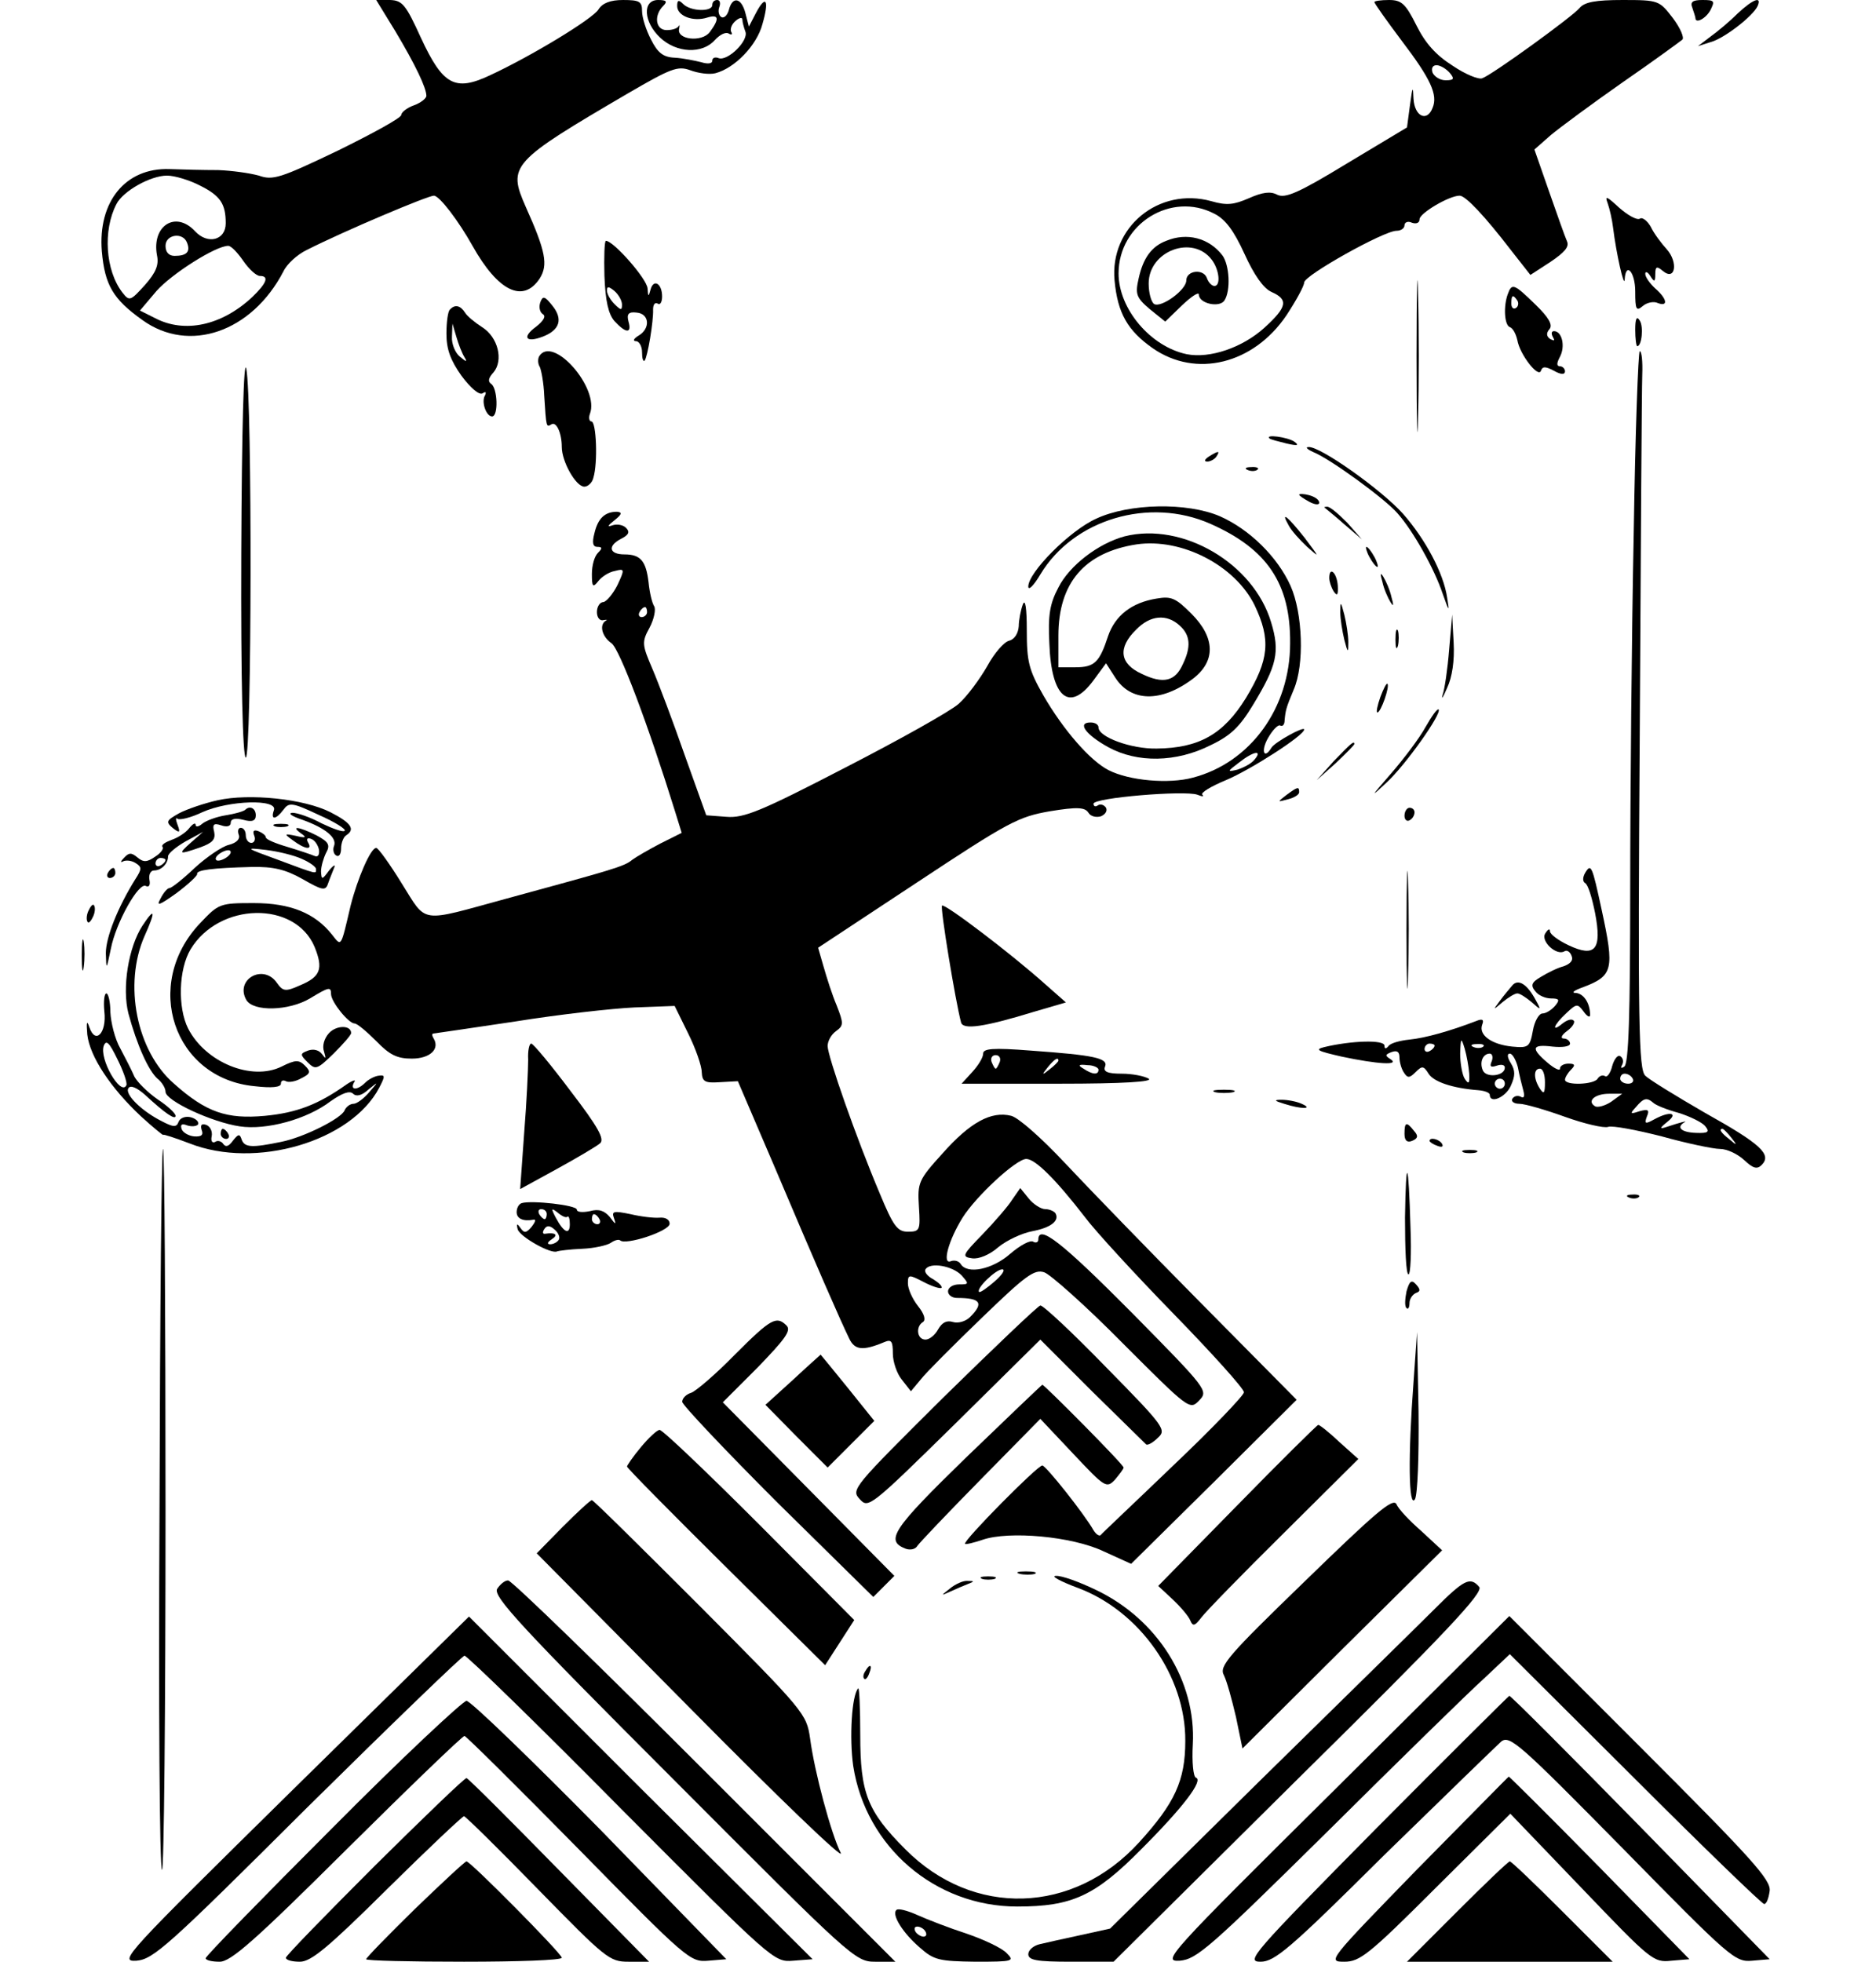 <?xml version="1.0" standalone="no"?>
<!DOCTYPE svg PUBLIC "-//W3C//DTD SVG 20010904//EN"
 "http://www.w3.org/TR/2001/REC-SVG-20010904/DTD/svg10.dtd">
<svg version="1.0" xmlns="http://www.w3.org/2000/svg"
 width="374pt" height="391pt" viewBox="0 0 374 391"
 preserveAspectRatio="xMidYMid meet">

<g transform="translate(0,391) scale(0.1,-0.1)"
fill="#000000" stroke="none">
<path d="M788 3848 c40 -67 62 -113 62 -129 0 -5 -11 -14 -25 -19 -14 -5 -25
-14 -25 -19 0 -6 -57 -37 -126 -71 -115 -55 -130 -60 -158 -50 -18 5 -54 10
-81 11 -28 0 -71 1 -97 2 -88 3 -143 -65 -135 -164 6 -67 22 -95 81 -137 93
-67 218 -24 281 97 7 15 28 34 47 43 75 38 241 108 253 108 11 0 49 -50 77
-100 51 -91 101 -115 134 -65 17 27 12 54 -28 143 -36 82 -30 89 204 226 86
50 99 55 124 46 16 -6 38 -9 50 -6 39 10 83 56 94 98 14 48 7 60 -13 22 l-14
-27 -7 27 c-8 31 -26 34 -33 6 -3 -11 -10 -17 -15 -14 -5 3 -7 12 -4 20 3 8 1
14 -4 14 -6 0 -10 -4 -10 -10 0 -14 -43 -13 -58 2 -9 9 -12 8 -12 -4 0 -20 32
-32 60 -23 23 7 25 -2 5 -29 -16 -21 -67 -15 -61 7 1 6 1 9 -1 5 -3 -5 -13 -8
-24 -8 -22 0 -26 29 -7 48 9 9 7 12 -10 12 -32 0 -29 -44 4 -75 33 -31 84 -33
109 -5 10 11 22 17 28 13 5 -3 8 -2 5 3 -3 5 0 15 8 22 8 7 14 8 14 3 0 -5 3
-16 6 -24 7 -18 -35 -59 -53 -53 -7 3 -13 1 -13 -5 0 -6 -9 -7 -22 -3 -12 3
-36 8 -53 9 -23 1 -34 10 -47 36 -10 19 -18 44 -18 57 0 19 -5 22 -38 22 -25
0 -41 -6 -49 -19 -12 -19 -134 -93 -216 -131 -70 -33 -94 -20 -138 75 -30 66
-37 74 -61 75 l-28 0 38 -62z m-389 -308 c40 -20 51 -36 51 -75 0 -34 -36 -43
-61 -16 -39 42 -87 11 -76 -48 4 -19 -2 -34 -24 -59 -29 -32 -31 -33 -45 -15
-34 44 -39 124 -12 176 13 26 68 57 101 57 15 0 45 -9 66 -20z m-26 -114 c7
-18 -1 -26 -25 -26 -11 0 -18 7 -18 20 0 23 35 28 43 6z m112 -36 c11 -16 26
-30 33 -30 19 0 14 -14 -15 -42 -61 -57 -135 -73 -194 -42 l-30 15 33 39 c30
34 118 90 143 90 6 0 19 -14 30 -30z"/>
<path d="M2740 3906 c0 -3 25 -38 55 -78 57 -75 72 -107 61 -133 -11 -29 -36
-17 -38 18 -1 27 -2 25 -7 -12 l-6 -45 -120 -72 c-97 -59 -123 -70 -139 -62
-13 7 -29 5 -56 -7 -30 -13 -44 -15 -75 -6 -105 29 -203 -52 -193 -158 6 -65
26 -100 76 -135 86 -60 201 -32 267 66 19 29 35 58 35 65 0 14 159 103 184
103 9 0 16 5 16 11 0 6 7 9 15 5 9 -3 15 0 15 7 0 12 59 47 80 47 12 0 51 -42
101 -107 l40 -51 40 26 c28 19 38 30 33 41 -4 9 -20 54 -36 100 l-29 83 33 29
c18 15 83 63 143 105 61 42 114 81 119 85 4 4 -4 23 -19 43 -27 35 -28 36
-100 36 -54 0 -76 -4 -86 -16 -14 -17 -174 -133 -194 -140 -7 -3 -34 8 -59 25
-33 21 -54 44 -72 80 -22 44 -30 51 -55 51 -16 0 -29 -2 -29 -4z m150 -141
c10 -12 9 -15 -8 -15 -11 0 -22 7 -26 15 -3 9 0 15 8 15 7 0 19 -7 26 -15z
m-469 -281 c22 -11 39 -34 60 -80 19 -42 38 -69 54 -76 34 -15 31 -30 -14 -71
-44 -40 -109 -62 -155 -53 -72 15 -136 90 -136 161 0 99 105 164 191 119z"/>
<path d="M2325 3430 c-29 -11 -46 -34 -55 -75 -7 -31 -5 -38 22 -61 l31 -25
33 32 c19 18 34 28 34 22 0 -18 41 -27 51 -12 13 20 10 71 -4 90 -27 35 -71
46 -112 29z m91 -38 c15 -20 18 -52 5 -52 -5 0 -12 7 -15 16 -7 19 -41 15 -41
-5 0 -19 -50 -55 -64 -47 -6 4 -11 22 -11 41 0 65 88 98 126 47z"/>
<path d="M3374 3894 c3 -9 6 -18 6 -20 0 -12 21 -1 30 16 9 18 8 20 -16 20
-20 0 -25 -4 -20 -16z"/>
<path d="M3464 3883 c-16 -16 -40 -36 -54 -46 l-25 -19 25 8 c27 7 85 52 94
72 9 21 -10 13 -40 -15z"/>
<path d="M3205 3505 c4 -11 9 -33 11 -50 6 -49 22 -121 23 -102 2 36 21 15 21
-24 0 -36 2 -40 15 -29 8 7 22 10 30 6 21 -8 19 8 -5 29 -11 10 -20 23 -20 29
0 6 5 4 10 -4 8 -13 10 -12 10 4 0 15 3 16 15 6 25 -21 31 17 8 43 -11 12 -26
32 -32 45 -7 12 -17 20 -22 16 -6 -3 -24 7 -41 22 -25 23 -29 25 -23 9z"/>
<path d="M2824 3200 c0 -135 2 -190 3 -122 2 67 2 177 0 245 -1 67 -3 12 -3
-123z"/>
<path d="M1205 3360 c2 -51 8 -76 20 -90 23 -25 35 -25 28 -1 -4 15 0 20 16
18 26 -2 28 -32 4 -46 -10 -6 -12 -11 -5 -11 6 0 12 -10 12 -22 0 -12 2 -19 5
-17 6 7 18 79 17 102 0 9 3 15 9 12 5 -4 9 3 9 14 0 26 -17 36 -23 14 -4 -15
-5 -15 -6 2 -1 19 -68 95 -83 95 -3 0 -4 -32 -3 -70z m35 -57 c0 -12 -2 -12
-15 1 -8 8 -15 20 -15 27 0 9 4 8 15 -1 8 -7 15 -19 15 -27z"/>
<path d="M3006 3324 c-9 -24 -7 -62 4 -66 6 -2 12 -13 15 -26 5 -29 42 -76 47
-61 3 9 9 9 26 0 14 -8 22 -8 22 -1 0 5 -5 10 -10 10 -7 0 -7 6 0 19 11 21 4
51 -12 51 -5 0 -6 -5 -2 -12 4 -7 3 -8 -5 -4 -8 5 -9 12 -2 20 7 8 -1 23 -28
49 -43 42 -47 43 -55 21z m19 -13 c3 -5 2 -12 -3 -15 -5 -3 -9 1 -9 9 0 17 3
19 12 6z"/>
<path d="M1077 3307 c-3 -9 -1 -19 5 -23 7 -4 2 -13 -13 -25 -29 -21 -21 -33
13 -20 34 13 41 35 19 62 -15 19 -19 20 -24 6z"/>
<path d="M897 3293 c-4 -3 -7 -25 -7 -48 0 -31 8 -53 30 -84 18 -24 35 -39 42
-35 6 4 8 3 5 -4 -8 -12 2 -42 14 -42 13 0 11 57 -2 65 -7 5 -5 12 5 23 20 24
9 70 -23 90 -14 9 -30 22 -34 29 -9 14 -20 17 -30 6z m29 -95 c6 -10 4 -10 -9
1 -9 7 -17 25 -16 40 l1 26 8 -27 c4 -14 11 -32 16 -40z"/>
<path d="M3260 3253 c0 -18 2 -33 4 -33 9 0 13 39 5 51 -6 10 -9 4 -9 -18z"/>
<path d="M481 2808 c-1 -253 3 -408 9 -408 12 0 13 718 1 775 -5 24 -9 -120
-10 -367z"/>
<path d="M1075 3200 c-3 -5 -3 -15 1 -21 3 -6 8 -32 9 -58 4 -63 4 -63 14 -57
10 7 21 -17 21 -45 0 -29 28 -79 45 -79 7 0 16 8 18 18 9 29 6 112 -4 112 -4
0 -6 7 -3 15 20 51 -74 158 -101 115z"/>
<path d="M3257 2848 c-4 -199 -7 -518 -7 -709 0 -252 -3 -350 -12 -355 -6 -4
-8 -3 -4 4 3 6 2 13 -4 17 -5 3 -12 -6 -16 -20 -3 -13 -10 -23 -14 -20 -5 3
-11 1 -15 -5 -7 -12 -65 -14 -65 -2 0 4 5 13 12 20 9 9 8 12 -5 12 -9 0 -17
-4 -17 -10 0 -5 -11 0 -25 12 -34 29 -31 37 10 32 20 -2 35 0 35 6 0 5 -6 10
-12 10 -8 0 -5 7 6 15 11 8 17 18 13 21 -4 4 -13 1 -22 -6 -23 -19 -18 -3 7
20 21 20 23 20 35 4 7 -10 13 -13 13 -7 0 24 -13 43 -29 44 -9 0 -3 5 14 11
61 23 64 35 38 155 -19 88 -21 93 -33 73 -5 -9 -5 -17 0 -20 6 -3 14 -30 20
-60 14 -73 0 -89 -53 -64 -21 10 -37 22 -37 28 0 6 -4 4 -9 -4 -11 -15 22 -46
38 -36 5 3 11 -1 14 -9 4 -9 -2 -16 -16 -21 -12 -3 -32 -13 -45 -21 -19 -11
-21 -17 -11 -29 6 -8 20 -14 31 -14 17 0 18 -3 8 -15 -7 -8 -18 -15 -25 -15
-7 0 -16 -16 -19 -34 -6 -33 -9 -35 -41 -32 -41 4 -68 23 -60 44 4 10 0 12
-12 7 -52 -20 -102 -34 -133 -37 -19 -2 -38 -7 -42 -13 -5 -6 -8 -6 -8 1 0 12
-66 10 -120 -3 -20 -5 -13 -8 35 -19 71 -15 117 -18 97 -5 -11 7 -11 9 2 14
11 4 16 1 16 -11 0 -9 4 -23 9 -30 7 -11 11 -11 23 1 13 13 16 13 26 -3 10
-16 47 -29 100 -33 12 -1 22 -5 22 -9 0 -19 32 -5 42 18 9 20 9 30 0 45 -7 11
-8 19 -2 19 5 0 12 -12 16 -27 3 -16 8 -36 11 -47 3 -11 1 -16 -5 -12 -6 3
-13 2 -17 -4 -3 -5 3 -10 14 -10 11 0 52 -12 91 -26 39 -14 78 -23 86 -20 8 3
56 -6 107 -19 50 -14 103 -25 116 -25 14 0 35 -10 48 -22 18 -17 26 -19 35
-10 21 21 -2 42 -113 104 -57 33 -111 66 -119 74 -13 13 -15 99 -11 682 2 367
4 688 5 715 1 26 -1 47 -5 47 -3 0 -9 -163 -12 -362z m-328 -1078 c1 -20 -1
-22 -9 -10 -5 8 -9 31 -9 50 1 32 2 33 9 10 4 -14 8 -36 9 -50z m-69 56 c0 -3
-4 -8 -10 -11 -5 -3 -10 -1 -10 4 0 6 5 11 10 11 6 0 10 -2 10 -4z m97 -2 c-3
-3 -12 -4 -19 -1 -8 3 -5 6 6 6 11 1 17 -2 13 -5z m17 -29 c-5 -11 -2 -13 10
-9 9 3 16 2 16 -4 0 -17 -38 -21 -44 -5 -7 17 1 33 14 33 5 0 7 -7 4 -15z
m106 -42 c0 -22 -2 -25 -10 -13 -13 20 -13 40 0 40 6 0 10 -12 10 -27z m175 7
c3 -5 -1 -10 -9 -10 -9 0 -16 5 -16 10 0 6 4 10 9 10 6 0 13 -4 16 -10z m-255
-10 c0 -5 -4 -10 -10 -10 -5 0 -10 5 -10 10 0 6 5 10 10 10 6 0 10 -4 10 -10z
m212 -36 c-12 -8 -27 -12 -32 -9 -17 10 -1 25 28 25 l26 0 -22 -16z m84 -2 c5
-5 28 -14 50 -20 23 -7 47 -19 53 -26 10 -12 7 -15 -18 -14 -29 1 -40 11 -23
21 8 4 -8 0 -35 -9 -15 -5 -15 -3 1 10 23 18 5 22 -26 5 -18 -10 -20 -9 -15 5
6 14 3 16 -15 11 -18 -6 -19 -5 -7 8 16 19 22 20 35 9z m155 -69 c13 -16 12
-17 -3 -4 -17 13 -22 21 -14 21 2 0 10 -8 17 -17z"/>
<path d="M2531 3036 c2 -2 18 -6 34 -10 22 -5 26 -4 15 4 -14 9 -59 15 -49 6z"/>
<path d="M2618 3009 c33 -13 143 -93 168 -122 32 -36 74 -112 90 -160 13 -37
14 -38 9 -8 -7 48 -43 116 -88 167 -42 47 -164 134 -188 133 -7 0 -4 -4 9 -10z"/>
<path d="M2410 3000 c-9 -6 -10 -10 -3 -10 6 0 15 5 18 10 8 12 4 12 -15 0z"/>
<path d="M2488 2973 c7 -3 16 -2 19 1 4 3 -2 6 -13 5 -11 0 -14 -3 -6 -6z"/>
<path d="M2590 2924 c0 -2 9 -8 20 -14 11 -6 20 -7 20 -2 0 6 -9 12 -20 15
-11 3 -20 3 -20 1z"/>
<path d="M2185 2876 c-53 -24 -135 -107 -135 -135 0 -9 11 2 24 24 66 110 217
155 339 101 113 -50 160 -119 159 -238 0 -129 -79 -238 -194 -268 -48 -13
-127 -6 -168 15 -37 19 -90 80 -130 149 -29 51 -33 67 -33 130 0 44 -3 64 -8
51 -4 -11 -8 -31 -8 -43 -1 -14 -8 -26 -19 -29 -10 -2 -30 -25 -44 -51 -15
-26 -40 -60 -57 -75 -17 -15 -119 -72 -226 -127 -168 -87 -202 -101 -237 -98
l-40 3 -43 120 c-23 66 -52 143 -64 171 -21 49 -22 54 -6 83 9 17 13 37 9 43
-4 6 -9 27 -11 47 -5 43 -16 56 -48 56 -31 0 -34 17 -7 31 16 8 18 14 10 22
-6 6 -18 8 -27 5 -11 -4 -10 -1 4 10 15 12 16 16 5 17 -24 0 -38 -13 -45 -43
-5 -19 -3 -27 6 -27 10 0 10 -3 1 -12 -7 -7 -12 -25 -12 -42 0 -26 2 -28 13
-14 6 8 21 18 33 20 19 5 20 4 5 -28 -9 -18 -22 -33 -28 -34 -7 0 -13 -9 -13
-20 0 -11 6 -18 13 -16 6 1 9 1 5 -1 -14 -8 -8 -32 11 -45 16 -11 73 -162 127
-336 l13 -42 -42 -21 c-23 -12 -49 -27 -57 -33 -15 -13 -41 -20 -250 -77 -176
-48 -158 -51 -209 30 -24 39 -47 71 -51 71 -11 0 -37 -60 -51 -115 -20 -85
-18 -82 -37 -58 -34 43 -83 63 -156 63 -68 0 -70 -1 -107 -40 -116 -122 -53
-310 109 -325 34 -4 52 -2 52 5 0 6 4 8 10 5 5 -3 19 -1 31 6 18 9 19 13 7 25
-12 12 -19 12 -47 -2 -59 -29 -151 8 -186 76 -21 42 -19 118 5 158 57 94 208
97 247 5 18 -44 12 -60 -29 -77 -29 -13 -34 -12 -46 5 -27 39 -84 7 -61 -34
14 -24 85 -22 127 3 38 23 42 24 42 8 1 -16 35 -58 47 -58 5 0 24 -16 43 -35
27 -28 42 -35 71 -35 36 0 57 19 43 41 -3 5 -3 9 0 9 2 0 75 11 163 24 87 14
194 26 238 28 l80 3 27 -55 c15 -30 27 -65 27 -77 1 -19 6 -22 36 -20 l36 2
75 -175 c80 -189 129 -301 147 -338 11 -23 27 -25 70 -7 14 6 17 2 17 -23 0
-16 8 -40 18 -52 l18 -23 20 24 c10 13 65 68 121 122 87 84 105 98 125 91 12
-4 83 -67 156 -141 133 -133 134 -134 153 -114 18 19 16 22 -135 175 -139 140
-186 177 -186 145 0 -5 -5 -7 -10 -4 -6 4 -26 -7 -46 -24 -35 -31 -86 -42 -99
-20 -4 6 -13 8 -20 5 -17 -6 -4 42 24 87 27 43 107 117 127 117 18 0 59 -41
117 -116 20 -27 100 -114 177 -193 77 -79 140 -149 140 -156 0 -6 -63 -72
-141 -146 -77 -74 -143 -136 -145 -139 -3 -2 -9 2 -14 10 -18 32 -95 129 -102
129 -9 1 -159 -151 -154 -156 1 -2 17 2 35 8 52 18 178 7 241 -23 l55 -25 165
163 165 164 -190 192 c-105 106 -227 232 -272 280 -46 49 -92 90 -107 94 -40
10 -82 -13 -137 -75 -48 -53 -50 -58 -47 -106 3 -47 2 -50 -22 -50 -21 0 -29
11 -56 76 -47 111 -104 274 -104 294 0 10 7 23 17 30 15 11 15 15 1 51 -9 21
-20 56 -26 77 l-11 38 197 130 c183 121 202 131 265 142 55 9 70 8 77 -3 4 -7
15 -10 25 -7 9 4 13 11 10 17 -4 6 -11 8 -16 5 -5 -4 -9 -2 -9 3 0 12 182 27
207 18 10 -4 14 -4 10 0 -4 4 18 17 47 29 48 20 156 89 156 101 0 7 -58 -25
-65 -36 -15 -25 -22 -7 -7 19 9 16 20 27 24 25 5 -3 9 2 9 10 2 21 3 25 18 61
22 50 18 153 -6 207 -26 58 -82 113 -141 139 -65 28 -181 26 -247 -5z m-895
-186 c0 -5 -5 -10 -11 -10 -5 0 -7 5 -4 10 3 6 8 10 11 10 2 0 4 -4 4 -10z
m1211 -294 c-6 -8 -22 -16 -34 -20 -21 -5 -21 -4 3 14 29 23 48 26 31 6z
m-584 -1028 c15 -17 15 -18 -5 -18 -12 0 -22 -6 -22 -14 0 -7 8 -13 18 -13 47
0 54 -10 26 -38 -9 -9 -24 -13 -34 -10 -13 4 -22 -1 -30 -15 -6 -11 -17 -20
-25 -20 -17 0 -20 26 -5 35 6 4 3 16 -10 32 -11 14 -20 34 -20 45 0 18 2 18
31 3 17 -9 33 -14 36 -12 2 3 -5 10 -16 17 -12 6 -19 15 -16 20 9 15 54 7 72
-12z m66 -12 c-15 -13 -29 -23 -31 -21 -7 6 33 45 46 45 7 0 0 -11 -15 -24z"/>
<path d="M2641 2898 c2 -2 20 -16 39 -33 l35 -30 -29 33 c-17 17 -34 32 -40
32 -5 0 -7 -1 -5 -2z"/>
<path d="M2569 2863 c5 -10 22 -29 37 -43 26 -23 25 -22 -5 18 -34 43 -49 55
-32 25z"/>
<path d="M2242 2841 c-52 -14 -110 -58 -132 -102 -17 -32 -21 -55 -18 -112 4
-108 40 -138 88 -73 l25 34 18 -28 c31 -49 91 -51 155 -3 46 35 45 82 -3 130
-31 31 -40 35 -69 30 -50 -8 -83 -34 -97 -75 -17 -52 -27 -62 -65 -62 l-34 0
0 63 c0 105 52 166 156 182 90 13 196 -42 235 -121 33 -69 29 -109 -17 -185
-45 -73 -94 -100 -178 -101 -51 -1 -116 23 -116 42 0 6 -7 10 -16 10 -27 0
-10 -24 35 -49 58 -32 136 -31 205 4 40 19 58 37 84 80 48 79 54 106 36 165
-35 117 -176 200 -292 171z m110 -178 c21 -19 23 -42 6 -77 -15 -34 -39 -40
-82 -19 -44 20 -48 52 -11 88 28 29 61 32 87 8z"/>
<path d="M2730 2800 c6 -11 13 -20 16 -20 2 0 0 9 -6 20 -6 11 -13 20 -16 20
-2 0 0 -9 6 -20z"/>
<path d="M2650 2758 c0 -7 4 -19 9 -27 7 -10 9 -7 8 12 -2 26 -17 39 -17 15z"/>
<path d="M2756 2750 c3 -14 11 -32 16 -40 6 -10 7 -7 2 10 -3 14 -11 32 -16
40 -6 10 -7 7 -2 -10z"/>
<path d="M2672 2690 c0 -14 4 -38 8 -55 7 -27 8 -27 8 -5 0 14 -4 39 -8 55 -7
27 -8 27 -8 5z"/>
<path d="M2889 2615 c-3 -38 -9 -79 -13 -90 -3 -11 1 -5 9 14 10 21 15 54 13
90 l-3 56 -6 -70z"/>
<path d="M2782 2635 c0 -16 2 -22 5 -12 2 9 2 23 0 30 -3 6 -5 -1 -5 -18z"/>
<path d="M2752 2521 c-6 -17 -9 -31 -6 -31 7 0 25 52 20 57 -2 2 -8 -10 -14
-26z"/>
<path d="M2842 2461 c-12 -22 -43 -63 -69 -93 -41 -47 -42 -49 -9 -18 38 35
111 138 104 146 -3 2 -14 -14 -26 -35z"/>
<path d="M2659 2393 l-34 -38 38 34 c20 19 37 36 37 38 0 8 -8 0 -41 -34z"/>
<path d="M2564 2325 c-18 -14 -18 -14 4 -8 12 3 22 9 22 14 0 12 -3 11 -26 -6z"/>
<path d="M434 2315 c-27 -6 -62 -18 -77 -26 -25 -14 -27 -17 -13 -29 14 -11
16 -10 10 6 -4 10 -4 16 0 12 4 -3 26 2 49 13 53 24 152 27 143 4 -7 -20 4
-19 19 1 11 15 17 15 70 -10 32 -14 56 -29 52 -32 -3 -3 -23 4 -46 15 -22 12
-48 21 -58 21 -10 -1 -1 -7 20 -14 47 -17 69 -36 63 -52 -3 -7 -1 -16 4 -19 6
-4 10 3 10 14 0 11 5 23 10 26 19 12 10 25 -31 46 -53 27 -162 38 -225 24z"/>
<path d="M489 2296 c-3 -3 -20 -8 -39 -11 -19 -3 -40 -11 -47 -17 -7 -6 -13
-7 -13 -2 0 5 -6 2 -13 -7 -7 -9 -23 -19 -35 -23 -13 -5 -21 -10 -18 -14 3 -3
-3 -12 -14 -19 -17 -12 -24 -12 -36 -2 -12 10 -17 10 -27 -1 -7 -7 -7 -10 -2
-7 6 3 17 2 25 -3 13 -8 13 -12 0 -32 -35 -56 -59 -116 -59 -148 1 -34 1 -34
10 9 10 52 56 134 70 125 6 -3 9 2 7 12 -2 10 2 19 9 19 14 0 28 13 28 28 0 6
16 19 35 30 l35 19 -24 -21 c-27 -24 -25 -25 18 -10 25 9 31 16 28 31 -4 15
-1 18 14 13 11 -4 19 -2 19 5 0 8 9 10 25 6 18 -5 25 -2 25 9 0 14 -12 20 -21
11z m-159 -100 c0 -3 -4 -8 -10 -11 -5 -3 -10 -1 -10 4 0 6 5 11 10 11 6 0 10
-2 10 -4z"/>
<path d="M2800 2284 c0 -8 5 -12 10 -9 6 3 10 10 10 16 0 5 -4 9 -10 9 -5 0
-10 -7 -10 -16z"/>
<path d="M548 2263 c6 -2 18 -2 25 0 6 3 1 5 -13 5 -14 0 -19 -2 -12 -5z"/>
<path d="M476 2246 c3 -8 -4 -16 -20 -20 -13 -3 -44 -24 -68 -46 -23 -22 -46
-40 -50 -40 -4 0 -12 -9 -18 -21 -9 -16 -3 -14 32 11 24 18 42 35 41 38 -2 8
31 12 108 14 44 1 68 -5 102 -24 40 -23 46 -24 51 -9 3 9 9 23 12 31 4 8 -1 6
-10 -5 -14 -19 -15 -19 -16 -2 0 10 5 27 10 37 9 16 5 22 -19 35 -34 17 -53
20 -31 4 12 -8 10 -10 -10 -5 -24 5 -24 4 -6 -9 24 -18 40 -20 30 -4 -4 7 -1
10 6 7 7 -2 14 -12 16 -22 1 -10 -2 -15 -9 -12 -7 3 -31 11 -54 18 -24 7 -43
15 -43 19 0 4 -7 9 -14 12 -10 4 -13 1 -9 -9 3 -7 0 -14 -6 -14 -6 0 -11 7
-11 15 0 8 -4 15 -10 15 -5 0 -7 -6 -4 -14z m-26 -46 c-8 -5 -17 -7 -19 -4 -3
3 1 9 9 14 8 5 17 7 19 4 3 -3 -1 -9 -9 -14z m152 -2 c16 -7 28 -16 28 -20 0
-10 5 -12 -75 18 -66 24 -68 25 -25 20 25 -3 57 -11 72 -18z"/>
<path d="M2804 2055 c0 -104 2 -146 3 -92 2 54 2 139 0 190 -1 51 -3 7 -3 -98z"/>
<path d="M215 2170 c-3 -5 -1 -10 4 -10 6 0 11 5 11 10 0 6 -2 10 -4 10 -3 0
-8 -4 -11 -10z"/>
<path d="M176 2094 c-4 -9 -4 -19 -1 -22 2 -3 7 3 11 12 4 9 4 19 1 22 -2 3
-7 -3 -11 -12z"/>
<path d="M1878 2105 c-4 -4 27 -192 38 -233 4 -15 46 -9 144 21 l65 19 -42 37
c-67 60 -200 161 -205 156z"/>
<path d="M284 2065 c-28 -43 -41 -124 -28 -175 17 -63 40 -114 58 -130 9 -7
16 -19 16 -26 0 -18 93 -61 148 -69 53 -8 134 14 181 50 23 16 38 22 45 15 6
-6 17 -4 30 8 21 17 21 17 2 -5 -11 -13 -25 -23 -31 -23 -7 0 -15 -6 -18 -13
-6 -16 -81 -54 -127 -63 -58 -12 -72 -11 -78 4 -4 13 -7 12 -18 -2 -8 -11 -14
-13 -19 -6 -3 5 -11 8 -16 4 -6 -3 -9 2 -7 11 2 10 -3 20 -11 23 -9 3 -12 0
-9 -10 4 -10 0 -14 -15 -13 -11 1 -23 8 -25 15 -3 9 1 11 11 7 9 -3 19 -2 22
2 2 5 -4 11 -14 14 -11 3 -22 -1 -25 -9 -4 -11 -10 -11 -33 1 -40 20 -75 54
-67 66 4 7 17 1 33 -13 41 -38 61 -51 61 -42 0 5 -16 20 -36 33 -20 14 -40 34
-46 45 -5 12 -18 37 -28 56 -11 19 -19 52 -20 73 0 20 -4 37 -8 37 -4 0 -6
-16 -4 -36 5 -43 -18 -67 -30 -31 -5 15 -6 9 -4 -15 5 -44 47 -107 107 -163
24 -22 44 -38 44 -37 0 2 24 -6 53 -17 132 -52 322 4 378 111 12 23 12 26 -1
24 -9 -1 -21 -8 -27 -14 -16 -16 -31 -15 -22 1 5 6 -3 4 -16 -5 -55 -39 -98
-56 -162 -62 -76 -7 -117 7 -181 64 -75 65 -101 198 -59 294 23 51 21 59 -4
21z m-32 -318 c-11 -23 -55 53 -45 79 5 12 11 6 27 -27 12 -24 20 -47 18 -52z"/>
<path d="M163 2005 c0 -27 2 -38 4 -22 2 15 2 37 0 50 -2 12 -4 0 -4 -28z"/>
<path d="M3015 1946 c-5 -6 -17 -20 -25 -31 -14 -19 -14 -19 6 -2 11 9 24 17
29 17 5 0 17 -8 28 -17 19 -17 20 -17 9 3 -17 32 -35 44 -47 30z"/>
<path d="M656 1851 c-10 -11 -14 -26 -10 -37 4 -14 4 -16 -4 -5 -6 8 -17 11
-28 7 -16 -6 -16 -8 -1 -23 16 -16 19 -15 52 17 19 19 35 37 35 41 0 16 -29
16 -44 0z"/>
<path d="M1053 1798 c0 -18 -3 -84 -8 -146 l-8 -112 73 40 c40 22 79 45 86 51
10 8 -3 32 -59 105 -39 52 -74 94 -78 94 -4 0 -7 -15 -6 -32z"/>
<path d="M1960 1810 c0 -8 -10 -24 -22 -37 l-21 -23 194 0 c129 0 189 4 179
10 -8 5 -32 10 -54 10 -28 0 -37 4 -33 14 7 17 -22 23 -148 32 -76 6 -95 4
-95 -6z m33 -17 c-3 -7 -6 -13 -8 -13 -2 0 -5 6 -8 13 -3 8 1 14 8 14 7 0 11
-6 8 -14z m117 3 c0 -2 -8 -10 -17 -17 -16 -13 -17 -12 -4 4 13 16 21 21 21
13z m80 -18 c0 -11 -12 -10 -30 2 -12 7 -10 9 8 7 12 0 22 -5 22 -9z"/>
<path d="M2423 1733 c9 -2 25 -2 35 0 9 3 1 5 -18 5 -19 0 -27 -2 -17 -5z"/>
<path d="M2560 1710 c34 -11 60 -11 35 0 -11 5 -29 8 -40 8 -16 0 -15 -2 5 -8z"/>
<path d="M2800 1650 c0 -13 5 -18 15 -14 12 5 13 10 4 20 -15 19 -19 18 -19
-6z"/>
<path d="M440 1650 c0 -5 5 -10 11 -10 5 0 7 5 4 10 -3 6 -8 10 -11 10 -2 0
-4 -4 -4 -10z"/>
<path d="M2850 1636 c0 -2 7 -7 16 -10 8 -3 12 -2 9 4 -6 10 -25 14 -25 6z"/>
<path d="M318 904 c-2 -394 0 -718 5 -721 4 -2 7 320 7 716 0 397 -2 721 -5
721 -3 0 -6 -322 -7 -716z"/>
<path d="M2918 1613 c6 -2 18 -2 25 0 6 3 1 5 -13 5 -14 0 -19 -2 -12 -5z"/>
<path d="M2801 1483 c0 -62 2 -113 7 -113 4 0 6 42 4 92 -4 138 -9 148 -11 21z"/>
<path d="M2018 1519 c-8 -13 -35 -44 -59 -69 -41 -42 -42 -45 -21 -48 13 -2
35 7 52 22 17 14 47 28 68 32 37 7 55 21 46 36 -3 4 -12 8 -20 8 -9 0 -24 10
-33 21 l-17 21 -16 -23z"/>
<path d="M3248 1523 c7 -3 16 -2 19 1 4 3 -2 6 -13 5 -11 0 -14 -3 -6 -6z"/>
<path d="M1040 1512 c-6 -2 -10 -10 -10 -18 0 -13 13 -19 34 -15 5 1 3 -5 -4
-14 -11 -13 -15 -13 -22 -3 -7 10 -9 10 -6 -2 4 -15 68 -51 79 -44 3 1 25 4
50 5 24 1 50 7 57 12 7 5 15 7 18 5 10 -11 99 18 99 33 0 8 -8 13 -20 12 -11
-1 -37 2 -58 7 -34 7 -38 6 -33 -8 5 -14 3 -13 -8 2 -11 13 -22 17 -40 12 -15
-3 -26 -2 -26 3 0 9 -90 19 -110 13z m50 -22 c0 -5 -2 -10 -4 -10 -3 0 -8 5
-11 10 -3 6 -1 10 4 10 6 0 11 -4 11 -10z m41 -5 c3 2 5 -4 5 -15 0 -22 -12
-17 -28 13 -10 19 -9 20 4 10 8 -7 17 -11 19 -8z m64 -5 c3 -5 1 -10 -4 -10
-6 0 -11 5 -11 10 0 6 2 10 4 10 3 0 8 -4 11 -10z m-81 -41 c-3 -5 -11 -9 -17
-9 -7 0 -6 4 3 10 14 9 7 14 -13 11 -5 -1 -6 3 -2 9 5 8 11 8 21 -1 7 -6 11
-15 8 -20z"/>
<path d="M2804 1336 c-3 -15 -4 -30 0 -33 3 -4 6 1 6 10 0 8 6 17 13 20 9 3 9
7 0 17 -9 10 -13 7 -19 -14z"/>
<path d="M1880 1124 c-179 -178 -184 -183 -166 -202 17 -19 21 -16 189 149
l171 169 103 -103 c57 -56 106 -104 108 -106 3 -2 13 3 23 13 18 16 14 22
-103 141 -67 69 -126 124 -131 123 -5 -1 -92 -84 -194 -184z"/>
<path d="M1465 1210 c-38 -39 -78 -73 -87 -76 -10 -3 -18 -11 -18 -18 0 -6 86
-97 190 -201 l191 -188 21 21 21 21 -171 173 -171 173 70 70 c54 56 67 73 57
83 -20 20 -31 14 -103 -58z"/>
<path d="M2818 1155 c-11 -145 -10 -254 3 -233 5 10 8 83 7 175 l-3 158 -7
-100z"/>
<path d="M1580 1159 l-54 -49 62 -63 62 -62 47 47 46 46 -53 66 c-29 36 -54
66 -54 66 -1 -1 -26 -23 -56 -51z"/>
<path d="M1926 1005 c-148 -144 -162 -166 -120 -182 9 -3 19 -1 23 6 4 6 61
66 126 132 l119 121 66 -70 c63 -67 66 -69 83 -51 9 11 17 21 17 24 0 6 -158
165 -162 165 -2 -1 -70 -66 -152 -145z"/>
<path d="M2466 909 l-157 -160 29 -27 c16 -15 32 -34 35 -42 5 -12 9 -11 22 6
8 11 82 87 164 168 l149 148 -38 34 c-20 19 -39 34 -42 34 -2 0 -75 -72 -162
-161z"/>
<path d="M1278 1026 c-16 -19 -28 -37 -28 -39 0 -3 89 -93 197 -200 l198 -196
29 45 29 45 -189 190 c-104 104 -193 189 -199 189 -5 0 -22 -16 -37 -34z"/>
<path d="M2602 759 c-155 -150 -172 -170 -162 -188 6 -12 16 -49 24 -83 l13
-63 199 198 199 197 -41 38 c-23 20 -46 44 -50 54 -7 13 -40 -15 -182 -153z"/>
<path d="M1122 867 l-52 -53 311 -314 c171 -173 304 -301 295 -283 -19 38 -52
160 -61 228 -7 49 -11 54 -218 262 -117 117 -214 213 -217 213 -3 0 -29 -24
-58 -53z"/>
<path d="M2033 773 c9 -2 23 -2 30 0 6 3 -1 5 -18 5 -16 0 -22 -2 -12 -5z"/>
<path d="M1958 763 c6 -2 18 -2 25 0 6 3 1 5 -13 5 -14 0 -19 -2 -12 -5z"/>
<path d="M2149 745 c123 -46 215 -176 214 -305 0 -79 -21 -124 -92 -202 -131
-144 -331 -150 -466 -14 -76 76 -90 112 -90 228 0 53 -2 95 -4 93 -13 -13 -18
-99 -10 -155 25 -161 163 -280 327 -280 109 0 155 21 247 114 84 84 125 138
109 143 -5 2 -8 31 -6 66 7 127 -71 250 -193 308 -33 16 -69 29 -80 28 -11 0
9 -11 44 -24z"/>
<path d="M991 743 c-8 -15 48 -76 352 -380 356 -357 362 -363 402 -363 l40 0
-380 380 c-209 209 -385 380 -392 380 -7 0 -16 -8 -22 -17z"/>
<path d="M1894 744 c-19 -15 -19 -15 1 -6 11 5 27 12 35 15 13 5 13 6 -1 6 -8
1 -24 -6 -35 -15z"/>
<path d="M2860 703 c-30 -30 -188 -185 -351 -345 l-296 -292 -59 -13 c-32 -7
-69 -15 -81 -18 -13 -3 -23 -12 -23 -20 0 -12 17 -15 85 -15 l85 0 370 367
c293 289 368 369 359 380 -18 21 -30 15 -89 -44z"/>
<path d="M585 344 c-337 -332 -349 -344 -313 -342 34 3 62 28 341 306 168 166
309 302 313 302 5 0 146 -137 313 -306 302 -303 304 -305 342 -302 l39 3 -343
341 -342 342 -350 -344z"/>
<path d="M2662 344 c-335 -332 -346 -344 -310 -342 34 3 60 26 295 258 142
141 282 278 311 304 l52 49 250 -249 c137 -137 253 -249 257 -249 5 0 9 12 11
26 3 22 -35 64 -258 287 l-261 261 -347 -345z"/>
<path d="M1725 579 c-4 -6 -5 -12 -2 -15 2 -3 7 2 10 11 7 17 1 20 -8 4z"/>
<path d="M2743 265 c-247 -250 -260 -265 -230 -265 28 0 58 25 247 213 119
116 224 218 233 226 17 13 37 -5 242 -213 215 -219 224 -227 258 -224 l35 3
-257 263 c-141 144 -259 262 -262 262 -2 -1 -122 -120 -266 -265z"/>
<path d="M663 267 c-139 -139 -253 -256 -253 -260 0 -4 12 -7 28 -7 22 0 69
41 254 225 125 124 230 225 234 225 3 0 106 -102 228 -226 216 -220 222 -225
258 -222 l36 3 -251 258 c-139 141 -259 257 -267 257 -8 -1 -129 -114 -267
-253z"/>
<path d="M747 191 c-97 -97 -177 -179 -177 -183 0 -5 13 -8 28 -8 22 0 56 28
174 145 81 80 150 145 153 145 3 0 69 -65 147 -145 136 -139 143 -145 181
-145 l41 0 -180 183 c-98 100 -181 183 -184 183 -3 1 -85 -78 -183 -175z"/>
<path d="M2825 184 c-177 -182 -179 -184 -145 -184 31 0 49 14 183 148 l148
147 142 -148 c138 -144 143 -149 179 -145 l36 3 -179 183 c-98 100 -180 181
-181 181 -2 -1 -84 -85 -183 -185z"/>
<path d="M827 105 c-53 -52 -97 -97 -97 -100 0 -3 88 -5 195 -5 107 0 195 3
195 8 0 8 -182 192 -190 192 -3 0 -49 -43 -103 -95z"/>
<path d="M2905 100 l-100 -100 205 0 205 0 -100 100 c-55 55 -102 100 -105
100 -3 0 -50 -45 -105 -100z"/>
<path d="M1787 103 c-10 -9 13 -46 47 -75 28 -25 39 -27 111 -28 75 0 78 1 62
17 -9 10 -45 27 -80 39 -34 11 -78 28 -98 37 -20 9 -39 14 -42 10z m58 -43 c3
-5 2 -10 -4 -10 -5 0 -13 5 -16 10 -3 6 -2 10 4 10 5 0 13 -4 16 -10z"/>
</g>
</svg>

